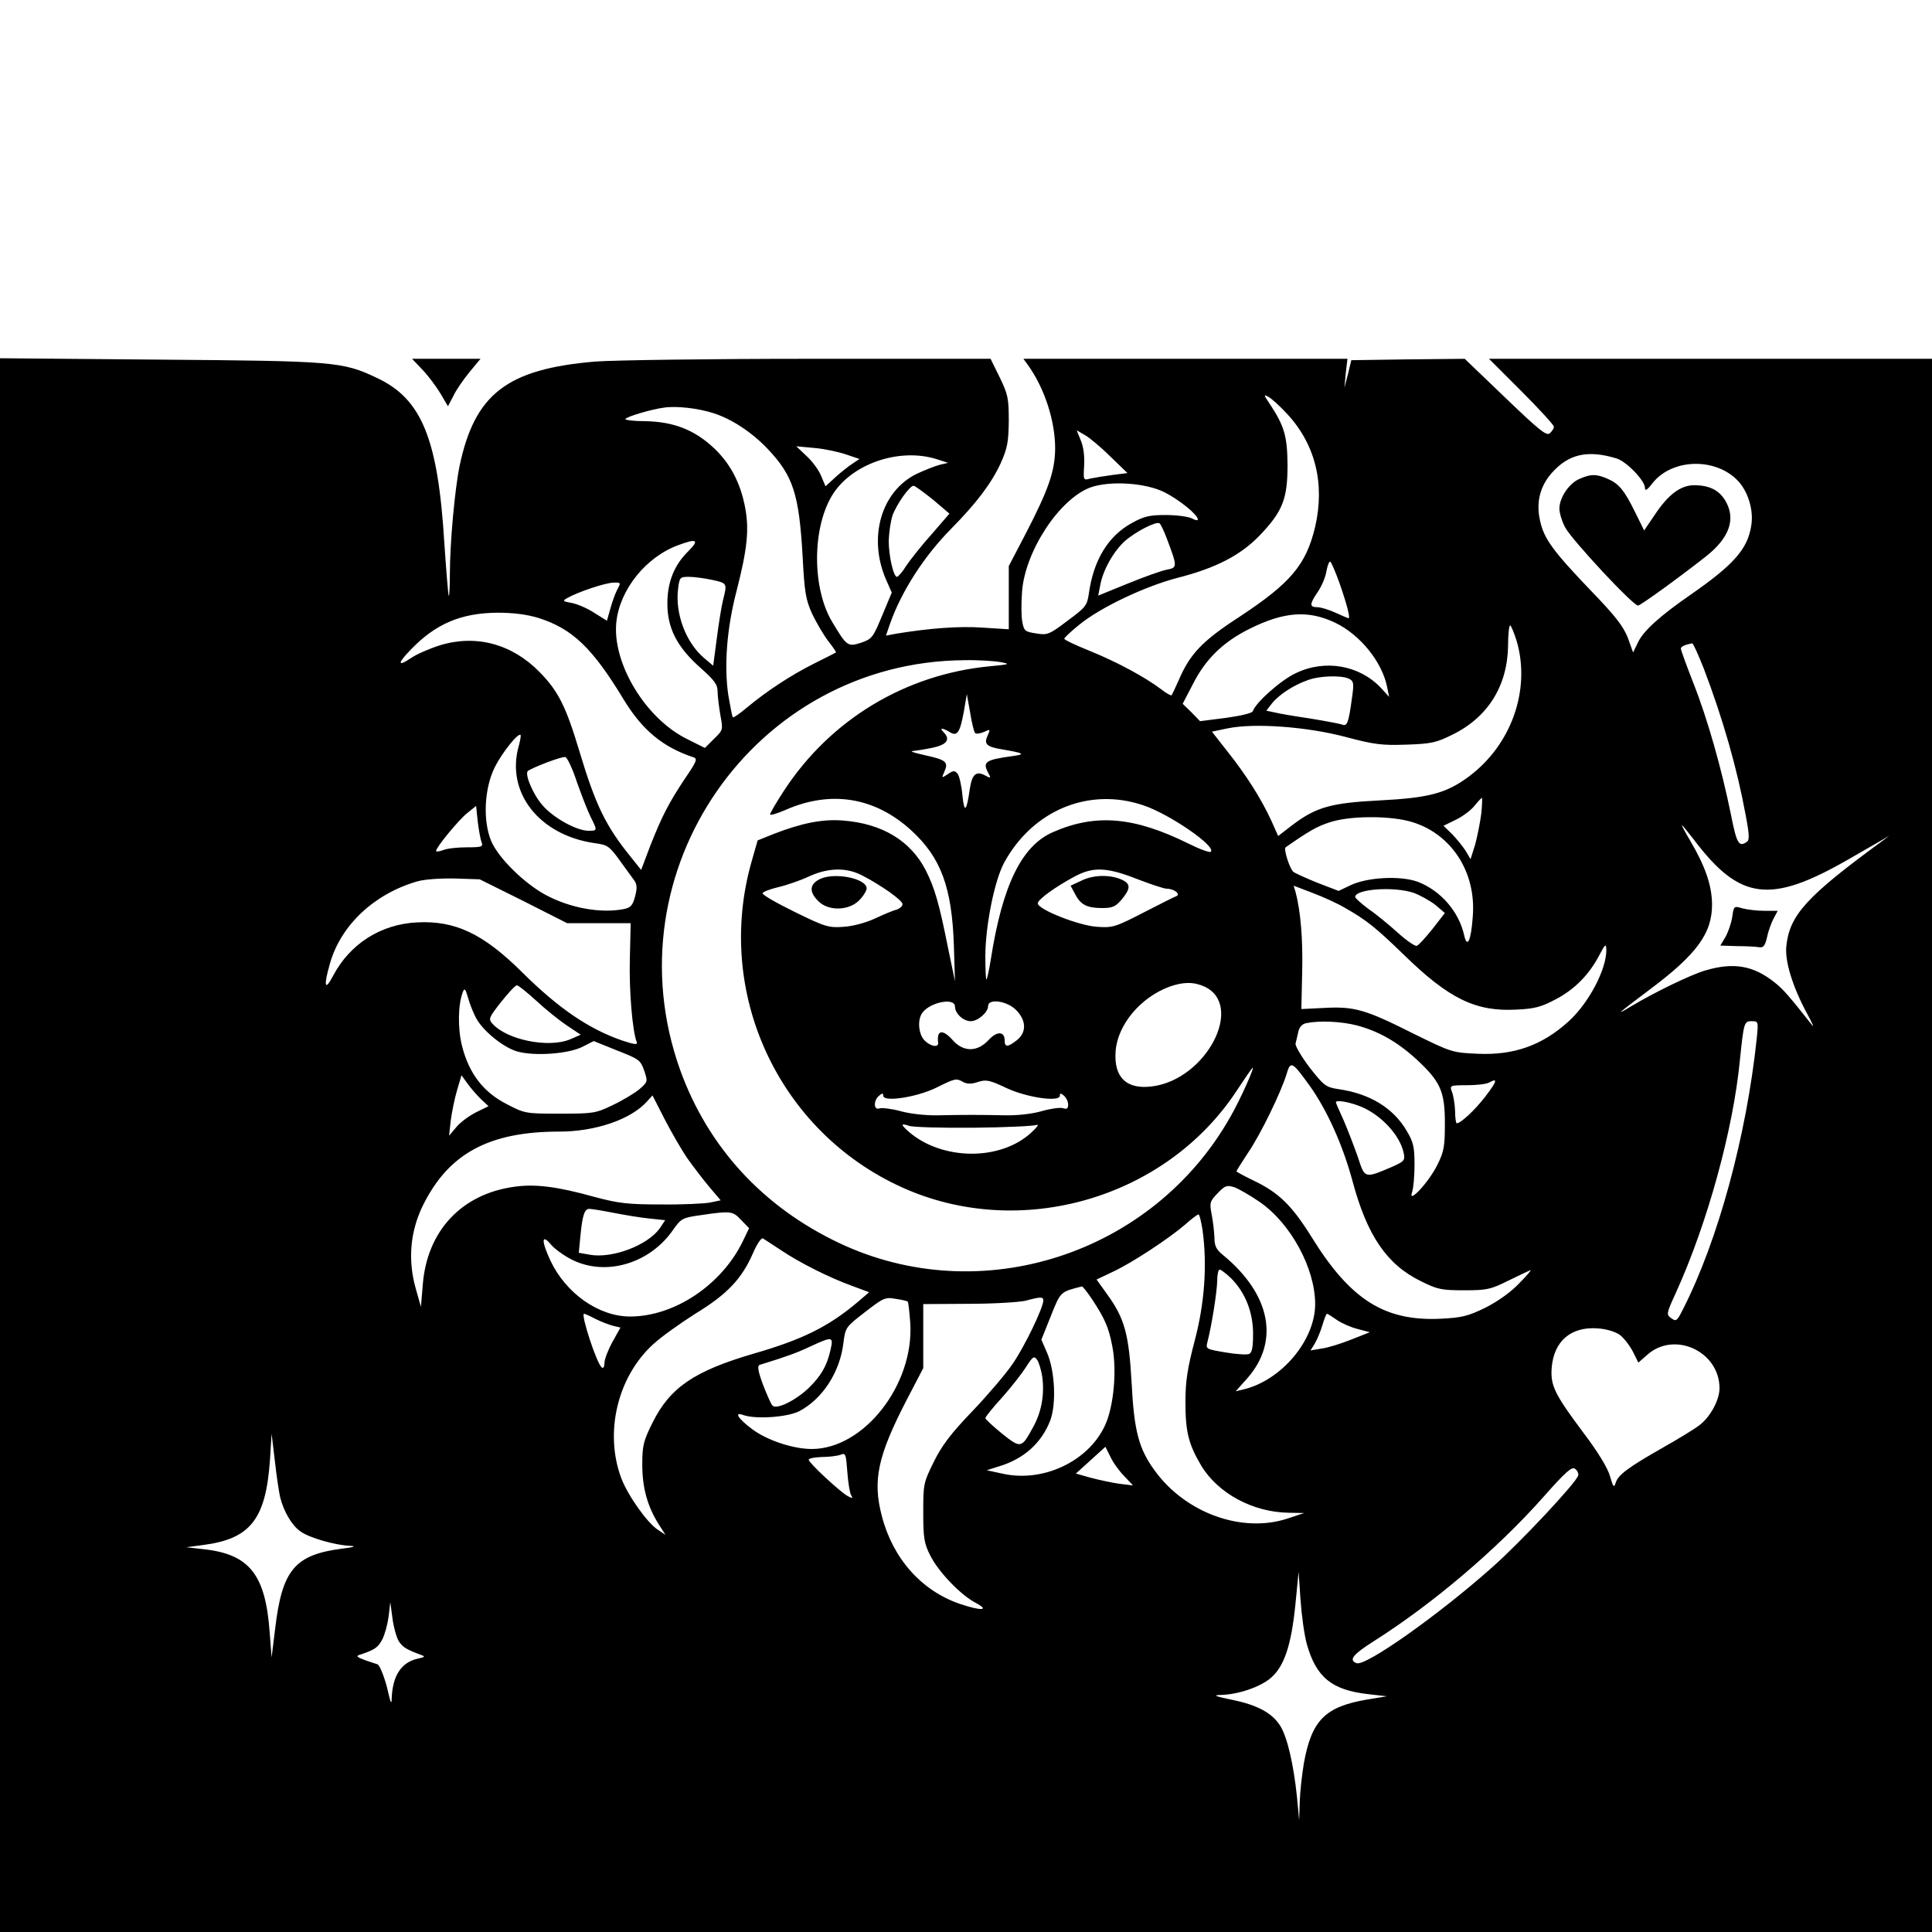 <?xml version="1.0" standalone="no"?>
<!DOCTYPE svg PUBLIC "-//W3C//DTD SVG 20010904//EN"
 "http://www.w3.org/TR/2001/REC-SVG-20010904/DTD/svg10.dtd">
<svg version="1.0" xmlns="http://www.w3.org/2000/svg"
 width="700pt" height="700pt" viewBox="0 0 700 700"
 preserveAspectRatio="xMidYMid meet">
<g transform="translate(0,700) scale(0.1,-0.1)"
fill="#000000" stroke="none">
<path d="M0 2851 l0 -2851 3500 0 3500 0 0 2850 0 2850 -802 0 -803 0 118
-118 c64 -64 117 -122 117 -128 0 -7 -7 -17 -15 -24 -12 -10 -38 11 -161 129
l-147 141 -205 -2 -206 -3 -12 -50 -13 -50 5 53 6 52 -587 0 -587 0 16 -22
c61 -85 99 -203 99 -303 -1 -84 -24 -149 -109 -313 l-59 -113 0 -114 0 -115
-95 6 c-84 6 -191 -2 -313 -22 l-37 -7 14 41 c42 120 125 248 223 347 91 92
145 164 178 235 25 56 29 77 30 155 0 82 -3 96 -33 158 l-33 67 -657 0 c-361
0 -710 -5 -775 -10 -320 -27 -437 -117 -492 -379 -17 -83 -35 -278 -35 -390 0
-46 -2 -82 -4 -80 -2 2 -9 88 -16 190 -23 380 -82 524 -245 600 -124 59 -155
61 -787 66 l-578 5 0 -2851z m4662 2651 c104 -111 139 -255 103 -411 -33 -138
-89 -204 -276 -327 -134 -87 -178 -134 -219 -230 -12 -27 -23 -50 -25 -53 -3
-2 -19 7 -37 21 -61 46 -162 100 -258 139 -52 21 -95 41 -94 45 1 4 25 27 55
51 76 62 236 138 354 169 142 36 231 83 300 155 82 86 100 131 100 254 -1 105
-11 141 -66 224 -21 31 -21 33 -3 23 11 -6 41 -33 66 -60z m-2077 1 c66 -21
139 -69 196 -129 93 -98 114 -164 127 -389 7 -132 11 -157 35 -210 16 -33 42
-77 58 -98 17 -21 29 -40 28 -41 -2 -1 -38 -20 -79 -40 -84 -42 -172 -100
-243 -159 -26 -22 -49 -38 -52 -36 -2 3 -9 38 -16 79 -16 106 -6 243 30 380
38 149 46 219 31 300 -17 91 -55 163 -117 220 -70 64 -144 92 -245 94 -42 0
-74 4 -72 8 6 9 94 35 139 41 45 7 124 -2 180 -20z m1439 -158 l61 -59 -55 -7
c-30 -4 -66 -10 -80 -13 -25 -7 -25 -6 -22 47 2 33 -2 68 -12 91 l-15 37 31
-18 c17 -10 59 -45 92 -78z m-960 9 l50 -17 -24 -16 c-14 -9 -42 -31 -62 -49
l-37 -34 -16 38 c-8 20 -32 53 -53 72 l-37 35 65 -6 c36 -3 87 -14 114 -23z
m2793 -15 c36 -11 103 -80 103 -107 0 -12 8 -8 27 17 73 93 238 94 316 2 33
-40 51 -103 42 -156 -13 -84 -63 -141 -220 -250 -110 -76 -171 -131 -190 -172
l-18 -37 -19 53 c-16 41 -45 79 -132 169 -139 145 -172 190 -186 255 -15 66
-1 124 42 173 61 69 130 85 235 53z m-2462 -3 l40 -13 -30 -7 c-16 -4 -54 -19
-84 -33 -128 -63 -176 -229 -112 -380 l22 -50 -35 -84 c-33 -79 -36 -84 -77
-98 -47 -15 -51 -13 -104 76 -72 120 -73 334 -2 455 68 116 244 178 382 134z
m825 -120 c53 -27 120 -81 120 -98 0 -5 -10 -3 -22 4 -13 6 -54 12 -93 12 -59
0 -79 -4 -124 -29 -86 -47 -139 -134 -156 -256 -6 -43 -12 -50 -77 -98 -66
-50 -73 -53 -114 -46 -40 6 -44 9 -50 42 -4 19 -4 69 -1 109 11 147 135 336
248 378 71 25 200 17 269 -18z m-840 -26 l60 -51 -64 -74 c-36 -40 -77 -92
-92 -114 -14 -23 -30 -41 -34 -41 -13 0 -30 76 -30 131 1 30 7 71 14 92 15 41
62 107 76 107 5 0 36 -23 70 -50z m849 -145 c37 -98 37 -102 -1 -109 -18 -3
-82 -26 -141 -50 l-108 -44 7 36 c10 57 49 125 90 162 39 34 113 72 125 64 4
-2 17 -29 28 -59z m-1735 -42 c-52 -51 -76 -113 -76 -190 0 -88 34 -156 118
-231 53 -47 64 -62 64 -88 0 -17 5 -55 10 -85 10 -53 10 -54 -23 -86 l-33 -33
-64 32 c-151 74 -272 275 -257 423 12 118 107 237 225 280 67 25 77 19 36 -22z
m2359 -115 c27 -77 40 -128 33 -128 -2 0 -23 9 -47 20 -24 11 -54 20 -66 20
-29 0 -29 11 2 56 14 21 28 54 31 75 4 21 10 36 14 34 4 -3 19 -38 33 -77z
m-2273 11 c55 -12 55 -12 40 -72 -6 -23 -16 -86 -23 -141 l-13 -98 -32 27
c-67 56 -107 163 -95 253 5 40 7 42 39 42 18 0 56 -5 84 -11z m-344 -36 c-8
-16 -19 -47 -25 -70 l-12 -42 -45 28 c-24 16 -61 32 -81 36 -34 6 -36 8 -18
18 38 22 140 56 168 56 27 1 27 0 13 -26z m-285 -102 c123 -39 196 -109 309
-296 67 -110 141 -172 253 -209 15 -5 11 -15 -32 -78 -59 -89 -83 -136 -126
-245 l-32 -85 -35 44 c-93 114 -130 190 -189 387 -48 160 -76 217 -144 286
-100 102 -230 137 -361 97 -38 -12 -86 -33 -106 -47 -49 -33 -48 -18 2 33 89
92 181 131 312 132 58 0 106 -6 149 -19z m2886 -17 c92 -44 171 -143 189 -234
l7 -35 -30 33 c-78 82 -202 104 -308 53 -54 -25 -145 -106 -156 -138 -2 -7
-46 -17 -97 -24 l-94 -12 -31 32 -32 31 39 75 c45 88 109 150 204 197 125 62
212 68 309 22z m658 -66 c52 -177 -19 -378 -175 -493 -80 -59 -143 -76 -320
-85 -177 -9 -231 -24 -317 -89 l-52 -40 -25 56 c-37 80 -91 165 -157 248 l-58
74 57 12 c97 20 287 6 427 -31 105 -28 132 -31 221 -28 89 3 108 7 166 36 129
63 200 177 202 323 0 43 4 75 8 73 4 -3 14 -28 23 -56z m678 -100 c70 -184
121 -363 152 -532 14 -74 14 -90 3 -97 -28 -19 -36 -5 -57 102 -33 162 -84
344 -136 475 -25 64 -45 119 -45 124 0 7 14 14 41 19 4 0 22 -41 42 -91z
m-2548 23 c37 -7 35 -8 -38 -15 -306 -29 -578 -193 -746 -450 -28 -43 -51 -82
-51 -87 0 -4 25 3 55 16 165 73 325 47 457 -74 107 -98 147 -206 154 -416 l4
-130 -25 120 c-32 160 -48 217 -81 282 -55 107 -158 169 -299 180 -75 6 -150
-9 -253 -49 l-57 -23 -22 -77 c-135 -475 97 -977 545 -1180 428 -194 957 -41
1214 352 27 41 52 77 55 80 14 14 -43 -114 -80 -178 -282 -497 -904 -698
-1416 -456 -277 131 -476 348 -577 628 -257 720 270 1479 1031 1484 50 1 108
-3 130 -7z m1264 -61 c16 -8 17 -17 9 -72 -12 -88 -17 -101 -36 -93 -9 3 -62
13 -117 22 -55 8 -113 18 -128 22 l-29 6 21 27 c25 31 78 66 130 84 43 16 125
18 150 4z m-1356 -196 c4 -4 18 -2 32 4 23 11 24 10 13 -14 -14 -30 -3 -40 52
-49 82 -14 88 -18 35 -25 -95 -13 -106 -21 -84 -61 10 -19 9 -20 -11 -9 -33
18 -48 5 -56 -47 -12 -84 -20 -92 -27 -25 -3 35 -11 69 -17 78 -11 13 -16 13
-36 -1 -23 -15 -23 -15 -12 10 15 34 6 42 -72 59 -36 8 -55 14 -43 15 12 1 45
6 73 12 51 11 65 30 38 57 -16 16 -3 15 22 0 28 -18 38 -3 52 73 l11 64 12
-67 c6 -37 14 -70 18 -74z m-1653 -45 c-49 -169 73 -325 275 -354 46 -6 53
-11 90 -62 22 -31 46 -63 53 -73 10 -14 11 -27 3 -58 -9 -33 -16 -41 -42 -46
-83 -16 -194 4 -283 52 -77 42 -170 133 -196 194 -31 73 -26 191 13 269 25 50
84 125 93 116 2 -2 -1 -19 -6 -38z m210 -132 c17 -48 39 -105 50 -127 25 -50
25 -50 -8 -50 -43 0 -128 47 -167 93 -34 39 -64 111 -53 123 12 11 123 54 136
51 7 -1 26 -41 42 -90z m2053 -85 c93 -31 264 -148 244 -168 -4 -4 -40 9 -80
29 -198 98 -337 110 -492 42 -113 -49 -183 -192 -225 -460 -6 -38 -13 -71 -16
-74 -2 -2 -4 35 -4 83 0 111 33 275 68 340 104 191 308 275 505 208z m1224
-29 c-4 -32 -14 -82 -22 -112 l-17 -54 -17 29 c-10 16 -32 43 -49 61 l-32 31
45 22 c25 12 55 35 67 50 13 16 25 29 27 29 2 1 1 -25 -2 -56z m-3622 -105 c6
-16 0 -18 -53 -18 -34 0 -72 -4 -86 -10 -14 -5 -26 -7 -26 -3 0 13 84 115 114
138 l31 25 6 -58 c4 -31 10 -65 14 -74z m3359 77 c150 -39 246 -181 232 -347
-6 -86 -20 -116 -31 -67 -19 86 -85 162 -168 194 -62 23 -184 17 -245 -13
l-42 -20 -78 30 c-42 17 -81 35 -86 39 -14 13 -36 83 -28 89 86 60 114 76 161
91 70 23 206 24 285 4z m1033 -67 c167 -221 277 -235 563 -70 52 30 106 61
120 69 l25 15 -25 -19 c-275 -201 -337 -269 -348 -383 -5 -54 23 -145 74 -240
20 -36 28 -56 20 -45 -82 104 -105 131 -137 156 -77 61 -148 73 -250 43 -54
-16 -184 -79 -269 -130 -60 -36 -53 -30 65 59 173 129 229 206 228 312 -1 67
-24 135 -78 227 -19 32 -33 58 -31 58 2 0 21 -24 43 -52z m-3015 -129 c70 -36
148 -91 148 -105 0 -7 -10 -16 -22 -20 -13 -3 -48 -18 -78 -32 -32 -15 -80
-28 -113 -30 -54 -4 -66 -1 -178 54 -65 32 -118 62 -116 68 2 5 28 15 58 22
30 7 79 24 109 38 69 32 135 34 192 5z m998 -14 c49 -19 98 -35 107 -35 27 0
52 -20 35 -27 -8 -3 -62 -30 -120 -60 -101 -52 -111 -55 -167 -51 -66 4 -215
63 -215 85 0 14 64 60 135 98 66 35 116 33 225 -10z m-2223 -80 l158 -80 115
0 115 0 -3 -130 c-3 -113 9 -260 25 -301 4 -10 -8 -9 -53 6 -121 42 -230 116
-363 248 -140 139 -242 187 -379 180 -132 -6 -245 -78 -306 -195 -30 -57 -34
-35 -10 48 40 138 160 250 314 295 26 8 83 12 137 11 l91 -3 159 -79z m2977
-25 c76 -43 111 -71 213 -170 163 -159 260 -206 407 -198 68 3 91 10 144 38
68 36 120 89 157 160 21 40 24 42 25 19 1 -71 -64 -194 -137 -260 -96 -87
-198 -123 -330 -117 -91 4 -94 5 -236 75 -171 86 -211 97 -320 91 l-82 -4 3
134 c3 120 -6 223 -24 290 l-7 23 68 -26 c37 -14 91 -38 119 -55z m248 55 c24
-9 60 -29 79 -44 l34 -29 -45 -58 c-25 -31 -50 -59 -57 -61 -6 -2 -37 19 -68
47 -31 28 -78 67 -106 86 -27 20 -49 40 -49 44 0 29 141 39 212 15z m-757
-340 c144 -69 6 -335 -189 -361 -94 -13 -141 32 -134 127 7 96 90 195 195 234
51 18 88 18 128 0z m-2423 -50 c33 -31 83 -71 111 -90 l51 -34 -39 -17 c-78
-32 -228 -2 -281 57 -15 17 -13 22 31 78 27 34 52 61 58 61 5 0 36 -25 69 -55z
m-218 -62 c24 -47 100 -109 151 -123 62 -17 182 -9 235 17 l41 21 77 -31 c91
-36 92 -36 108 -82 11 -34 10 -36 -20 -62 -17 -14 -60 -40 -96 -57 -62 -30
-71 -31 -191 -31 -124 0 -127 0 -194 35 -84 43 -136 111 -161 210 -16 63 -15
150 3 196 6 15 9 12 19 -22 6 -22 19 -54 28 -71z m1736 40 c0 -25 30 -53 57
-53 26 0 63 32 63 55 0 28 68 19 101 -14 38 -38 39 -82 3 -110 -33 -26 -44
-26 -44 -1 0 34 -28 35 -59 1 -40 -43 -90 -43 -128 -1 -37 42 -60 39 -54 -7 3
-20 -27 -15 -49 7 -23 23 -27 78 -7 102 30 38 117 54 117 21z m1455 -68 c80
-21 148 -60 218 -124 86 -80 102 -115 102 -231 0 -83 -3 -102 -27 -150 -30
-62 -108 -146 -92 -100 5 14 9 59 9 100 0 64 -4 82 -28 122 -48 83 -134 136
-249 152 -44 7 -51 12 -103 78 -30 40 -53 79 -51 87 2 9 7 28 10 43 4 17 14
28 29 31 50 10 126 6 182 -8z m1450 -47 c-37 -352 -140 -733 -268 -983 -21
-42 -24 -44 -42 -31 -18 13 -18 16 17 92 114 251 208 592 232 844 14 134 15
140 42 140 25 0 25 -1 19 -62z m-1619 -173 c63 -89 119 -214 154 -343 53 -199
125 -304 248 -364 60 -30 75 -33 157 -33 82 0 96 3 160 35 39 19 75 36 80 38
6 3 -12 -19 -40 -47 -31 -33 -78 -66 -123 -89 -64 -31 -85 -36 -161 -40 -204
-10 -328 68 -469 296 -71 114 -119 161 -209 204 -35 17 -63 32 -63 34 0 3 19
32 41 66 46 67 120 220 140 285 15 51 20 48 85 -42z m-3004 -47 l28 -26 -45
-22 c-24 -12 -57 -36 -71 -53 l-27 -32 6 55 c4 30 14 80 23 110 l16 54 21 -29
c12 -17 34 -42 49 -57z m1749 61 c14 -7 30 -7 53 1 29 9 41 7 102 -22 75 -35
194 -52 194 -28 0 10 3 10 15 0 8 -7 15 -21 15 -32 0 -15 -5 -18 -19 -13 -11
3 -46 -2 -77 -11 -35 -10 -88 -16 -133 -15 -96 2 -147 2 -241 0 -44 -1 -101 5
-137 15 -33 9 -68 13 -77 10 -21 -8 -22 29 -1 46 12 10 15 10 15 0 0 -24 119
-6 190 28 73 36 74 36 101 21z m1889 -54 c-37 -48 -88 -95 -102 -95 -3 0 -6
20 -6 45 -1 24 -6 55 -11 68 -9 24 -9 25 53 25 35 0 72 4 82 10 32 18 28 4
-16 -53z m-2891 -220 c19 -27 54 -73 78 -102 l44 -52 -38 -8 c-21 -4 -101 -8
-178 -7 -120 0 -154 4 -240 27 -136 38 -217 48 -292 37 -190 -26 -315 -159
-331 -352 l-7 -83 -19 67 c-29 104 -20 207 27 302 93 187 239 266 494 266 130
0 259 44 317 109 l20 22 45 -88 c25 -48 61 -110 80 -138z m2430 190 c78 -27
154 -106 167 -174 5 -25 2 -29 -43 -49 -99 -42 -98 -43 -123 35 -13 37 -36 97
-51 132 -16 35 -29 65 -29 67 0 9 40 3 79 -11z m-1394 -81 c116 1 219 6 230
10 11 4 3 -8 -19 -28 -112 -103 -322 -101 -443 3 -13 11 -23 22 -23 25 0 3 10
2 23 -3 12 -5 117 -8 232 -7z m1039 -269 c112 -77 201 -240 201 -370 0 -131
-122 -276 -259 -309 l-29 -7 42 47 c118 134 85 304 -87 446 -26 21 -32 34 -32
65 -1 21 -5 58 -10 83 -8 42 -7 47 22 77 27 28 33 30 61 21 16 -6 58 -30 91
-53z m-2343 -39 c41 -8 100 -18 132 -21 l57 -6 -20 -30 c-45 -62 -173 -110
-254 -95 l-39 7 6 62 c7 74 15 97 32 97 7 0 46 -6 86 -14z m464 -26 l29 -30
-23 -48 c-77 -158 -248 -272 -408 -272 -114 0 -233 84 -289 203 -33 71 -32 98
1 59 14 -17 49 -42 77 -56 123 -62 284 -14 368 110 28 39 33 42 97 51 110 16
117 16 148 -17z m1672 -37 c17 -124 8 -262 -28 -399 -27 -102 -34 -149 -34
-224 0 -108 11 -152 57 -230 61 -101 187 -169 317 -171 l56 -1 -60 -20 c-164
-54 -368 19 -480 172 -59 80 -76 144 -85 320 -10 176 -25 233 -89 321 l-38 53
61 29 c70 33 202 120 261 171 22 20 43 35 47 36 4 0 10 -26 15 -57z m-1527
-73 c67 -45 174 -99 257 -129 l62 -23 -42 -36 c-106 -89 -198 -135 -378 -187
-215 -63 -302 -123 -365 -250 -33 -66 -37 -83 -37 -152 0 -84 19 -151 59 -215
l25 -39 -27 18 c-39 25 -109 124 -133 187 -62 165 -14 367 115 485 29 27 98
76 153 111 115 70 168 126 208 217 15 35 31 59 37 56 6 -4 36 -23 66 -43z
m1631 -102 c51 -52 79 -122 79 -201 0 -50 -4 -69 -15 -73 -8 -3 -46 -1 -86 6
-70 12 -71 12 -64 39 15 58 34 178 35 219 0 23 4 42 9 42 5 0 24 -15 42 -32z
m-504 -76 c46 -70 60 -101 73 -170 15 -76 8 -186 -16 -260 -47 -143 -221 -236
-379 -202 l-60 13 41 13 c93 27 157 85 189 167 23 61 17 182 -12 247 l-20 46
34 85 c36 90 34 88 113 108 3 0 19 -20 37 -47z m-668 -8 c2 -2 6 -37 9 -78 14
-223 -168 -456 -357 -456 -68 0 -163 32 -216 72 -51 38 -67 64 -32 51 45 -16
160 -8 203 14 85 45 148 143 160 249 7 54 8 56 78 110 66 51 73 55 111 48 22
-3 42 -8 44 -10z m491 4 c0 -26 -67 -165 -110 -228 -24 -36 -90 -113 -146
-172 -79 -82 -112 -126 -141 -185 -37 -75 -38 -80 -38 -182 0 -92 3 -113 25
-156 29 -59 110 -144 166 -173 52 -28 18 -29 -59 -3 -139 48 -242 164 -282
318 -34 129 -15 217 88 417 l62 119 0 116 0 116 165 1 c91 0 183 6 205 11 55
15 65 15 65 1z m-1622 -67 c20 -10 49 -21 64 -25 l26 -6 -29 -52 c-16 -29 -29
-63 -29 -76 0 -13 -4 -21 -9 -17 -18 10 -78 195 -65 195 3 0 21 -8 42 -19z
m2685 -3 c17 -12 51 -27 75 -33 l45 -12 -66 -26 c-37 -15 -85 -30 -108 -33
l-41 -7 15 24 c8 13 21 43 28 67 7 23 14 42 17 42 2 0 18 -10 35 -22z m1025
-54 c15 -11 36 -38 48 -61 l20 -40 32 28 c98 88 262 13 262 -121 0 -42 -33
-104 -73 -134 -18 -14 -77 -50 -132 -81 -123 -70 -162 -98 -171 -127 -6 -20
-9 -17 -21 24 -8 29 -44 88 -94 154 -107 143 -122 174 -117 239 8 96 70 149
166 142 32 -2 64 -12 80 -23z m-2859 -55 c-13 -58 -34 -94 -79 -138 -47 -45
-116 -79 -131 -64 -6 6 -21 41 -35 77 -18 49 -21 68 -11 71 97 30 131 42 182
66 82 38 85 37 74 -12z m767 -96 c9 -64 -2 -128 -33 -184 -42 -77 -44 -78
-113 -23 -33 27 -60 52 -60 56 0 4 27 38 61 75 33 37 72 87 87 111 24 37 28
40 39 26 7 -9 15 -37 19 -61z m-2761 -438 c13 -52 43 -103 74 -124 32 -23 126
-50 181 -52 22 -1 12 -5 -30 -10 -172 -22 -218 -77 -243 -289 l-13 -105 -7 90
c-15 210 -73 284 -240 302 l-62 7 60 8 c172 22 228 93 243 308 l6 95 12 -100
c6 -55 15 -113 19 -130z m3058 77 l32 -34 -50 6 c-27 4 -74 14 -104 22 l-53
15 53 48 54 49 18 -36 c9 -20 32 -52 50 -70z m-989 -70 c7 -11 4 -12 -12 -3
-28 15 -142 121 -142 132 0 5 21 9 48 10 26 0 56 4 67 8 19 8 20 3 25 -63 3
-39 9 -77 14 -84z m2634 72 c-6 -25 -210 -243 -312 -333 -192 -171 -459 -360
-491 -347 -30 11 -13 32 63 80 213 135 445 332 612 520 83 94 106 114 117 104
8 -6 13 -17 11 -24z m-983 -612 c34 -119 90 -165 220 -180 l70 -8 -73 -12
c-151 -26 -200 -75 -228 -231 -7 -42 -14 -105 -15 -141 l-2 -65 -8 85 c-12
116 -35 216 -60 256 -29 47 -82 76 -174 95 -66 14 -73 17 -39 18 62 2 141 29
179 62 48 42 73 117 88 262 l12 122 7 -103 c4 -56 14 -128 23 -160z m-3290 11
c15 -22 27 -29 80 -49 17 -6 15 -8 -13 -14 -59 -14 -90 -62 -93 -145 0 -22 -4
-15 -13 25 -10 46 -31 100 -39 100 -1 0 -20 7 -42 14 -33 12 -37 16 -20 21 52
17 65 26 80 55 9 17 19 54 23 83 l6 52 8 -59 c4 -32 15 -70 23 -83z"/>
<path d="M5723 5265 c-38 -16 -73 -68 -73 -108 0 -15 9 -46 21 -68 22 -43 247
-285 264 -283 10 1 144 98 246 178 86 68 110 137 69 204 -23 37 -58 54 -113
54 -49 -1 -93 -34 -142 -108 l-38 -56 -33 67 c-40 81 -59 103 -101 121 -40 17
-59 17 -100 -1z"/>
<path d="M6276 3676 c-4 -23 -15 -55 -25 -72 l-18 -30 61 -2 c33 0 70 -2 80
-4 15 -2 21 5 28 35 4 21 15 51 23 67 l16 30 -48 0 c-27 0 -62 4 -80 9 -31 9
-31 9 -37 -33z"/>
<path d="M2973 3816 c-40 -18 -43 -47 -8 -81 36 -37 111 -35 148 3 15 15 27
35 27 43 0 36 -114 59 -167 35z"/>
<path d="M3922 3811 l-43 -20 16 -30 c20 -39 43 -51 98 -51 38 0 49 5 71 31
31 37 33 55 6 69 -40 21 -103 22 -148 1z"/>
<path d="M1531 5660 c21 -22 50 -61 65 -86 l27 -46 20 38 c10 22 37 60 59 87
l39 47 -124 0 -124 0 38 -40z"/>
</g>
</svg>
